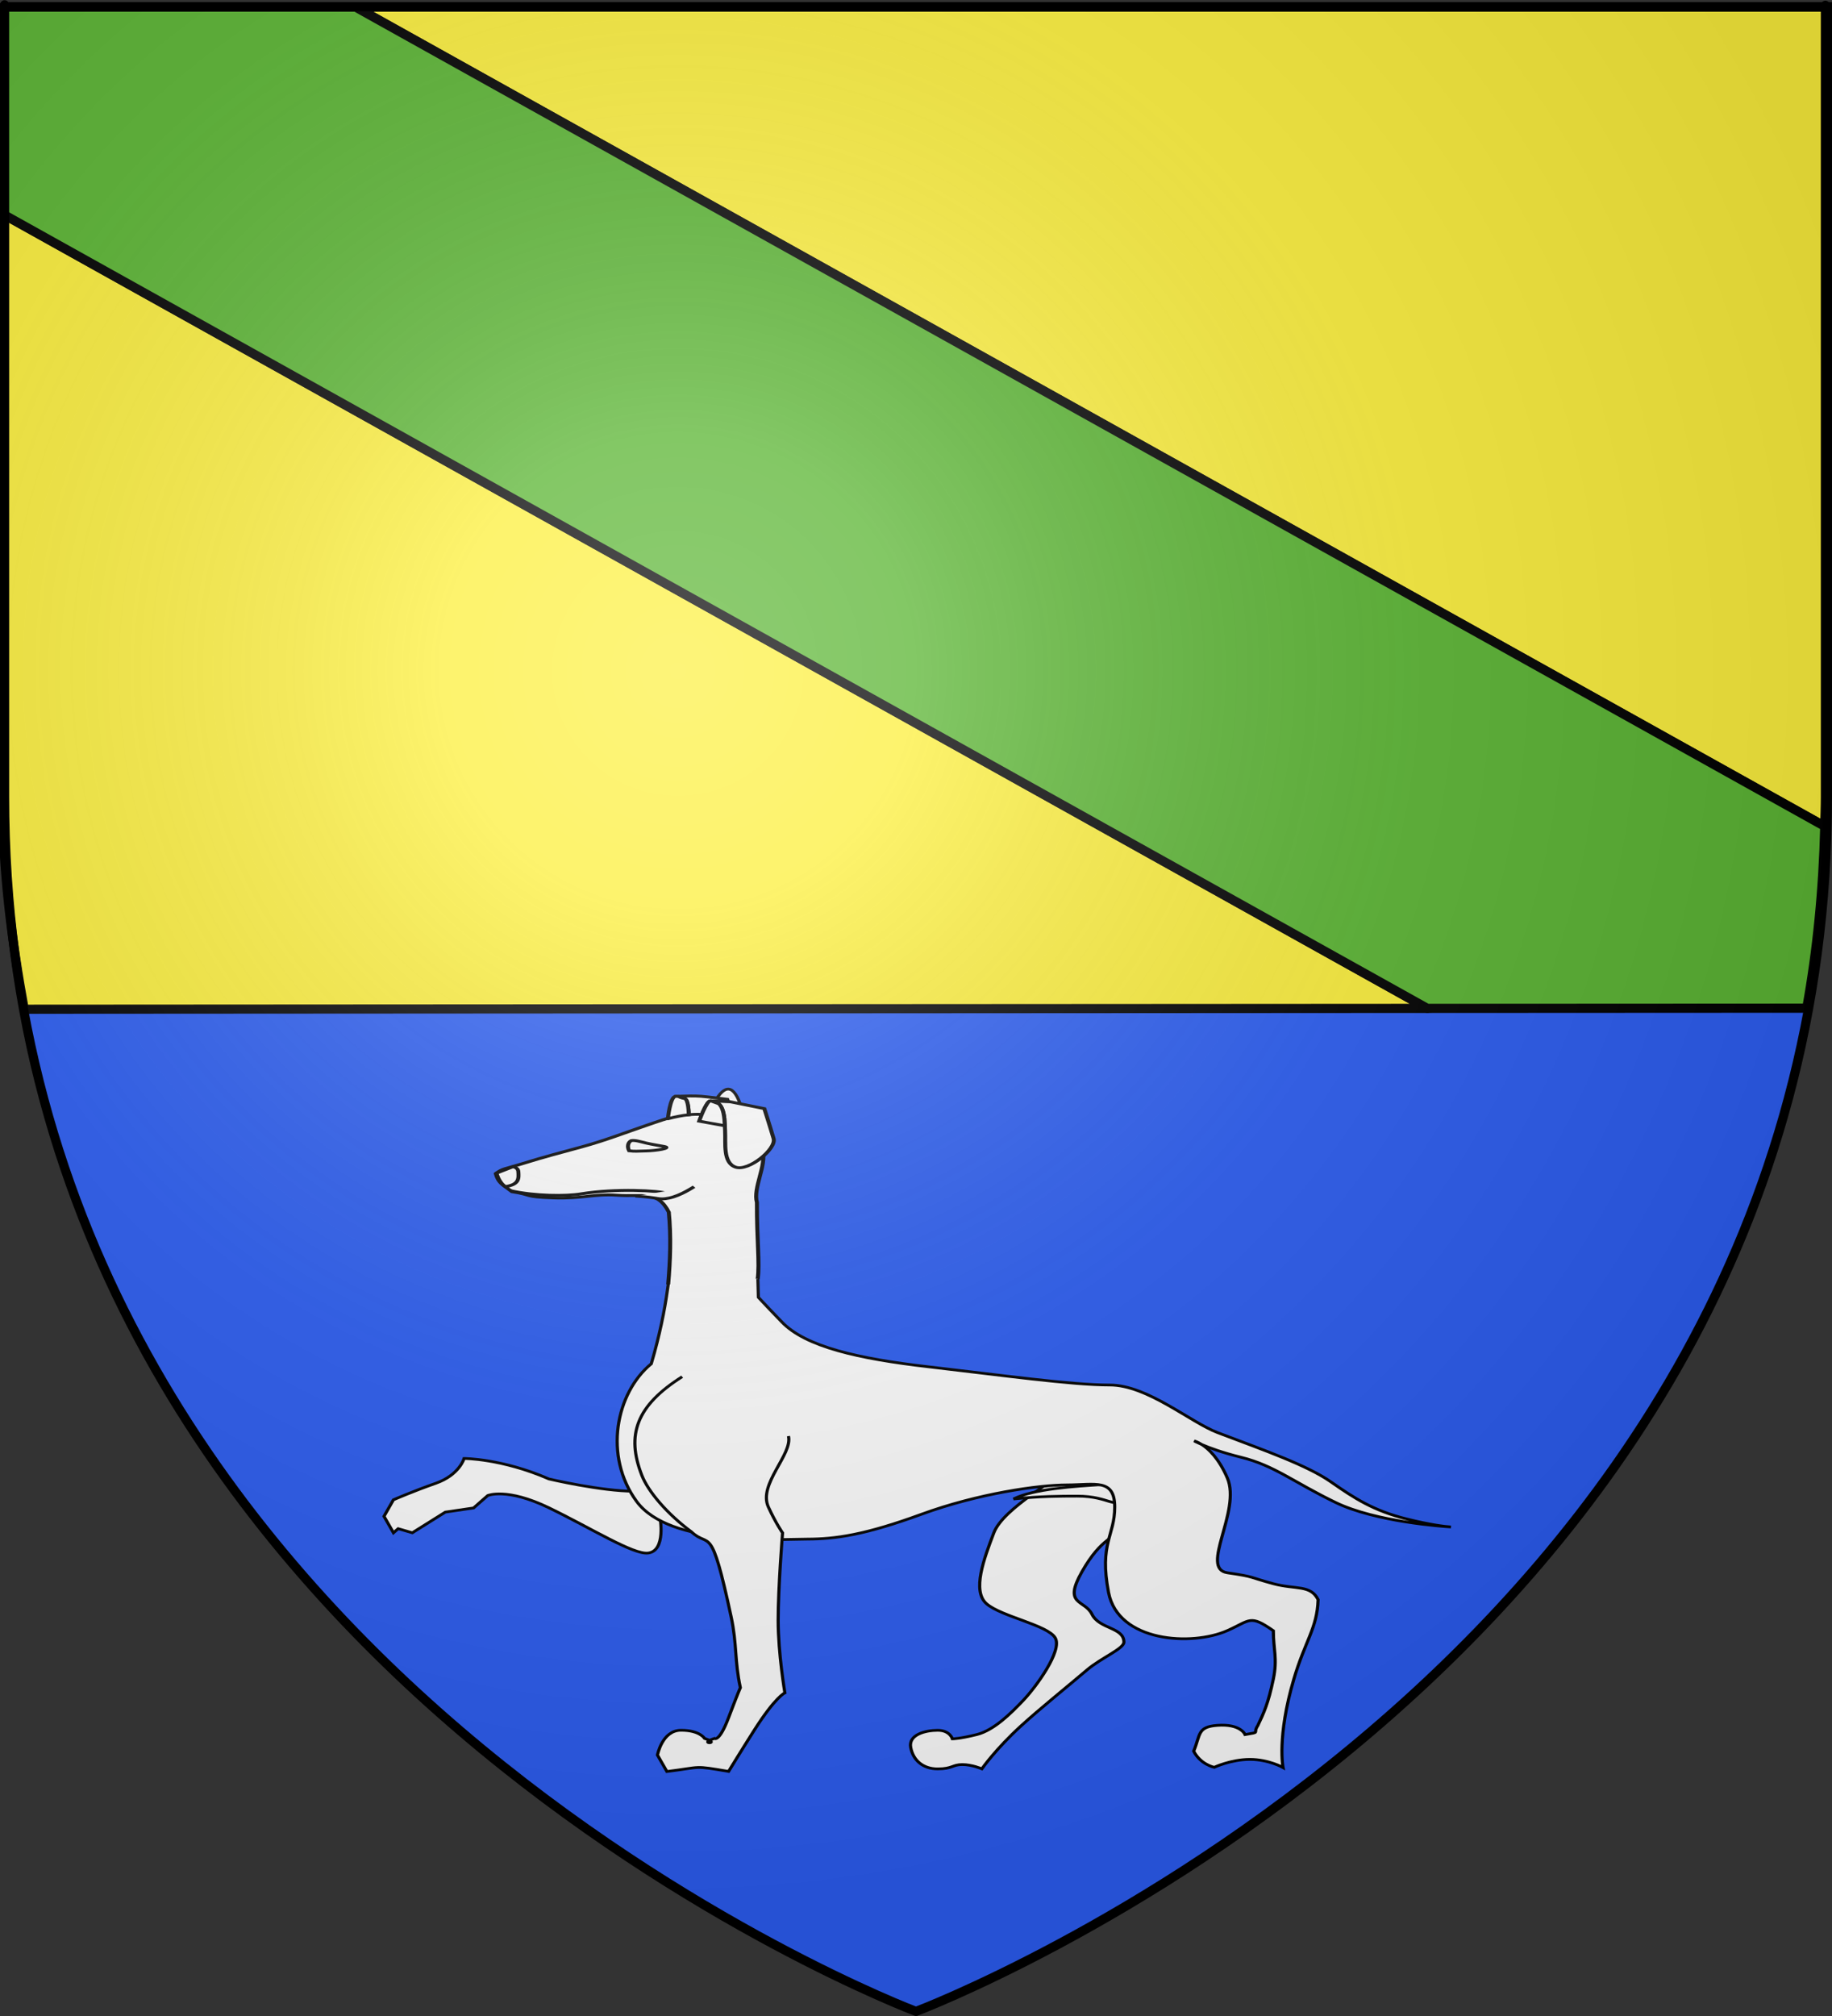 <?xml version="1.0" encoding="UTF-8" standalone="no"?>
<svg
   xmlns:dc="http://purl.org/dc/elements/1.1/"
   xmlns:cc="http://web.resource.org/cc/"
   xmlns:rdf="http://www.w3.org/1999/02/22-rdf-syntax-ns#"
   xmlns:svg="http://www.w3.org/2000/svg"
   xmlns="http://www.w3.org/2000/svg"
   xmlns:xlink="http://www.w3.org/1999/xlink"
   xmlns:sodipodi="http://sodipodi.sourceforge.net/DTD/sodipodi-0.dtd"
   xmlns:inkscape="http://www.inkscape.org/namespaces/inkscape"
   height="660"
   width="600"
   version="1.0"
   id="svg2"
   sodipodi:version="0.32"
   inkscape:version="0.44.1"
   sodipodi:docname="Saint-Estève-Janson (13).svg"
   sodipodi:docbase="C:\Documents and Settings\Propriétaire\Mes documents\image blason\Blason du 13 a envoyer"
   inkscape:export-filename="/Users/olivier/Desktop/Blason Rouge/Blason_Vide_3D.png"
   inkscape:export-xdpi="144"
   inkscape:export-ydpi="144">
  <rect width="100%" height="100%" fill="#333333" stroke="none"/>
  <sodipodi:namedview
     inkscape:window-height="712"
     inkscape:window-width="1024"
     inkscape:pageshadow="2"
     inkscape:pageopacity="0.0"
     guidetolerance="10.0"
     gridtolerance="10.0"
     objecttolerance="10.0"
     borderopacity="1.0"
     bordercolor="#666666"
     pagecolor="#ffffff"
     id="base"
     showgrid="false"
     height="660px"
     inkscape:zoom="0.86459877"
     inkscape:cx="300"
     inkscape:cy="306.86788"
     inkscape:window-x="-4"
     inkscape:window-y="-4"
     inkscape:current-layer="layer3"
     showguides="true"
     inkscape:guide-bbox="true" />
  <desc
     id="desc4">Flag of Canton of Valais (Wallis)</desc>
  <defs
     id="defs6">
    <linearGradient
       id="linearGradient2893">
      <stop
         style="stop-color:white;stop-opacity:0.314;"
         offset="0"
         id="stop2895" />
      <stop
         id="stop2897"
         offset="0.19"
         style="stop-color:white;stop-opacity:0.251;" />
      <stop
         style="stop-color:#6b6b6b;stop-opacity:0.125;"
         offset="0.6"
         id="stop2901" />
      <stop
         style="stop-color:black;stop-opacity:0.125;"
         offset="1"
         id="stop2899" />
    </linearGradient>
    <linearGradient
       id="linearGradient2885">
      <stop
         id="stop2887"
         offset="0"
         style="stop-color:white;stop-opacity:1;" />
      <stop
         style="stop-color:white;stop-opacity:1;"
         offset="0.229"
         id="stop2891" />
      <stop
         id="stop2889"
         offset="1"
         style="stop-color:black;stop-opacity:1;" />
    </linearGradient>
    <linearGradient
       id="linearGradient2955">
      <stop
         id="stop2867"
         offset="0"
         style="stop-color:#fd0000;stop-opacity:1;" />
      <stop
         style="stop-color:#e77275;stop-opacity:0.659;"
         offset="0.5"
         id="stop2873" />
      <stop
         style="stop-color:black;stop-opacity:0.323;"
         offset="1"
         id="stop2959" />
    </linearGradient>
    <radialGradient
       inkscape:collect="always"
       xlink:href="#linearGradient2955"
       id="radialGradient2961"
       cx="225.524"
       cy="218.901"
       fx="225.524"
       fy="218.901"
       r="300"
       gradientTransform="matrix(-4.167939e-4,2.183,-1.884,-3.599562e-4,615.597,-289.121)"
       gradientUnits="userSpaceOnUse" />
    <polygon
       id="star"
       transform="scale(53,53)"
       points="0,-1 0.588,0.809 -0.951,-0.309 0.951,-0.309 -0.588,0.809 0,-1 " />
    <clipPath
       id="clip">
      <path
         d="M 0,-200 L 0,600 L 300,600 L 300,-200 L 0,-200 z "
         id="path10" />
    </clipPath>
    <radialGradient
       inkscape:collect="always"
       xlink:href="#linearGradient2955"
       id="radialGradient1911"
       gradientUnits="userSpaceOnUse"
       gradientTransform="matrix(-4.167939e-4,2.183,-1.884,-3.599562e-4,615.597,-289.121)"
       cx="225.524"
       cy="218.901"
       fx="225.524"
       fy="218.901"
       r="300" />
    <radialGradient
       inkscape:collect="always"
       xlink:href="#linearGradient2955"
       id="radialGradient2865"
       gradientUnits="userSpaceOnUse"
       gradientTransform="matrix(0,1.749,-1.593,-1.049767e-7,551.788,-191.29)"
       cx="225.524"
       cy="218.901"
       fx="225.524"
       fy="218.901"
       r="300" />
    <radialGradient
       inkscape:collect="always"
       xlink:href="#linearGradient2955"
       id="radialGradient2871"
       gradientUnits="userSpaceOnUse"
       gradientTransform="matrix(0,1.386,-1.323,-5.741131e-8,-158.082,-109.541)"
       cx="225.524"
       cy="218.901"
       fx="225.524"
       fy="218.901"
       r="300" />
    <radialGradient
       inkscape:collect="always"
       xlink:href="#linearGradient2893"
       id="radialGradient3163"
       gradientUnits="userSpaceOnUse"
       gradientTransform="matrix(1.353,0,0,1.349,-77.629,-85.747)"
       cx="221.445"
       cy="226.331"
       fx="221.445"
       fy="226.331"
       r="300" />
    <radialGradient
       gradientTransform="matrix(1.353,0,0,1.349,-77.629,-85.747)"
       gradientUnits="userSpaceOnUse"
       xlink:href="#linearGradient2893"
       id="radialGradient8720"
       fy="226.331"
       fx="221.445"
       r="300"
       cy="226.331"
       cx="221.445" />
    <radialGradient
       gradientTransform="matrix(0,1.386,-1.323,-5.741131e-8,-158.082,-109.541)"
       gradientUnits="userSpaceOnUse"
       xlink:href="#linearGradient2955"
       id="radialGradient8718"
       fy="218.901"
       fx="225.524"
       r="300"
       cy="218.901"
       cx="225.524" />
    <radialGradient
       gradientTransform="matrix(0,1.749,-1.593,-1.049767e-7,551.788,-191.29)"
       gradientUnits="userSpaceOnUse"
       xlink:href="#linearGradient2955"
       id="radialGradient8716"
       fy="218.901"
       fx="225.524"
       r="300"
       cy="218.901"
       cx="225.524" />
    <radialGradient
       gradientTransform="matrix(-4.167939e-4,2.183,-1.884,-3.599562e-4,615.597,-289.121)"
       gradientUnits="userSpaceOnUse"
       xlink:href="#linearGradient2955"
       id="radialGradient8714"
       fy="218.901"
       fx="225.524"
       r="300"
       cy="218.901"
       cx="225.524" />
    <clipPath
       id="clipPath8710">
      <path
         id="path8712"
         d="M 0,-200 L 0,600 L 300,600 L 300,-200 L 0,-200 z " />
    </clipPath>
    <polygon
       id="polygon8708"
       transform="scale(53,53)"
       points="0,-1 0.588,0.809 -0.951,-0.309 0.951,-0.309 -0.588,0.809 0,-1 " />
    <radialGradient
       gradientTransform="matrix(-4.167939e-4,2.183,-1.884,-3.599562e-4,615.597,-289.121)"
       gradientUnits="userSpaceOnUse"
       xlink:href="#linearGradient2955"
       id="radialGradient8706"
       fy="218.901"
       fx="225.524"
       r="300"
       cy="218.901"
       cx="225.524" />
    <linearGradient
       id="linearGradient8698">
      <stop
         id="stop8700"
         offset="0"
         style="stop-color:#fd0000;stop-opacity:1" />
      <stop
         id="stop8702"
         offset="0.5"
         style="stop-color:#e77275;stop-opacity:0.659" />
      <stop
         id="stop8704"
         offset="1"
         style="stop-color:black;stop-opacity:0.323" />
    </linearGradient>
    <linearGradient
       id="linearGradient8690">
      <stop
         id="stop8692"
         offset="0"
         style="stop-color:white;stop-opacity:1" />
      <stop
         id="stop8694"
         offset="0.229"
         style="stop-color:white;stop-opacity:1" />
      <stop
         id="stop8696"
         offset="1"
         style="stop-color:black;stop-opacity:1" />
    </linearGradient>
    <linearGradient
       id="linearGradient8680">
      <stop
         id="stop8682"
         offset="0"
         style="stop-color:white;stop-opacity:0.314" />
      <stop
         id="stop8684"
         offset="0.19"
         style="stop-color:white;stop-opacity:0.251" />
      <stop
         id="stop8686"
         offset="0.6"
         style="stop-color:#6b6b6b;stop-opacity:0.125" />
      <stop
         id="stop8688"
         offset="1"
         style="stop-color:black;stop-opacity:0.125" />
    </linearGradient>
    <radialGradient
       cx="1290.125"
       cy="232.865"
       r="493.594"
       fx="1290.125"
       fy="232.865"
       id="radialGradient3608"
       xlink:href="#linearGradient2885"
       gradientUnits="userSpaceOnUse"
       gradientTransform="matrix(0.614,0,0,0.819,-356.986,371.661)" />
    <linearGradient
       id="linearGradient3315">
      <stop
         style="stop-color:white;stop-opacity:0.314;"
         offset="0"
         id="stop3317" />
      <stop
         id="stop3319"
         offset="0.19"
         style="stop-color:white;stop-opacity:0.251;" />
      <stop
         style="stop-color:#6b6b6b;stop-opacity:0.125;"
         offset="0.6"
         id="stop3321" />
      <stop
         style="stop-color:black;stop-opacity:0.125;"
         offset="1"
         id="stop3323" />
    </linearGradient>
    <linearGradient
       id="linearGradient3325">
      <stop
         id="stop3327"
         offset="0"
         style="stop-color:white;stop-opacity:1;" />
      <stop
         style="stop-color:white;stop-opacity:1;"
         offset="0.229"
         id="stop3329" />
      <stop
         id="stop3331"
         offset="1"
         style="stop-color:black;stop-opacity:1;" />
    </linearGradient>
    <linearGradient
       id="linearGradient3333">
      <stop
         id="stop3335"
         offset="0"
         style="stop-color:#fd0000;stop-opacity:1;" />
      <stop
         style="stop-color:#e77275;stop-opacity:0.659;"
         offset="0.5"
         id="stop3337" />
      <stop
         style="stop-color:black;stop-opacity:0.323;"
         offset="1"
         id="stop3339" />
    </linearGradient>
    <radialGradient
       inkscape:collect="always"
       xlink:href="#linearGradient2955"
       id="radialGradient3341"
       cx="225.524"
       cy="218.901"
       fx="225.524"
       fy="218.901"
       r="300"
       gradientTransform="matrix(-4.167939e-4,2.183,-1.884,-3.599562e-4,615.597,-289.121)"
       gradientUnits="userSpaceOnUse" />
    <polygon
       id="polygon3343"
       transform="scale(53,53)"
       points="0,-1 0.588,0.809 -0.951,-0.309 0.951,-0.309 -0.588,0.809 0,-1 " />
    <clipPath
       id="clipPath3345">
      <path
         d="M 0,-200 L 0,600 L 300,600 L 300,-200 L 0,-200 z "
         id="path3347" />
    </clipPath>
    <radialGradient
       inkscape:collect="always"
       xlink:href="#linearGradient2955"
       id="radialGradient3349"
       gradientUnits="userSpaceOnUse"
       gradientTransform="matrix(-4.167939e-4,2.183,-1.884,-3.599562e-4,615.597,-289.121)"
       cx="225.524"
       cy="218.901"
       fx="225.524"
       fy="218.901"
       r="300" />
    <radialGradient
       inkscape:collect="always"
       xlink:href="#linearGradient2955"
       id="radialGradient3351"
       gradientUnits="userSpaceOnUse"
       gradientTransform="matrix(0,1.749,-1.593,-1.049767e-7,551.788,-191.29)"
       cx="225.524"
       cy="218.901"
       fx="225.524"
       fy="218.901"
       r="300" />
    <radialGradient
       inkscape:collect="always"
       xlink:href="#linearGradient2955"
       id="radialGradient3353"
       gradientUnits="userSpaceOnUse"
       gradientTransform="matrix(0,1.386,-1.323,-5.741131e-8,-158.082,-109.541)"
       cx="225.524"
       cy="218.901"
       fx="225.524"
       fy="218.901"
       r="300" />
    <linearGradient
       id="linearGradient2569">
      <stop
         style="stop-color:white;stop-opacity:0.314"
         offset="0"
         id="stop2571" />
      <stop
         style="stop-color:white;stop-opacity:0.251"
         offset="0.19"
         id="stop2573" />
      <stop
         style="stop-color:#6b6b6b;stop-opacity:0.125"
         offset="0.6"
         id="stop2575" />
      <stop
         style="stop-color:black;stop-opacity:0.125"
         offset="1"
         id="stop2577" />
    </linearGradient>
    <linearGradient
       id="linearGradient2561">
      <stop
         style="stop-color:white;stop-opacity:1"
         offset="0"
         id="stop2563" />
      <stop
         style="stop-color:white;stop-opacity:1"
         offset="0.229"
         id="stop2565" />
      <stop
         style="stop-color:black;stop-opacity:1"
         offset="1"
         id="stop2567" />
    </linearGradient>
    <linearGradient
       id="linearGradient2553">
      <stop
         style="stop-color:#fd0000;stop-opacity:1"
         offset="0"
         id="stop2555" />
      <stop
         style="stop-color:#e77275;stop-opacity:0.659"
         offset="0.5"
         id="stop2557" />
      <stop
         style="stop-color:black;stop-opacity:0.323"
         offset="1"
         id="stop2559" />
    </linearGradient>
    <radialGradient
       cx="225.524"
       cy="218.901"
       r="300"
       fx="225.524"
       fy="218.901"
       id="radialGradient2551"
       xlink:href="#linearGradient2955"
       gradientUnits="userSpaceOnUse"
       gradientTransform="matrix(-4.167939e-4,2.183,-1.884,-3.599562e-4,615.597,-289.121)" />
    <polygon
       points="0,-1 0.588,0.809 -0.951,-0.309 0.951,-0.309 -0.588,0.809 0,-1 "
       transform="scale(53,53)"
       id="polygon2549" />
    <clipPath
       id="clipPath2545">
      <path
         d="M 0,-200 L 0,600 L 300,600 L 300,-200 L 0,-200 z "
         id="path2547" />
    </clipPath>
    <radialGradient
       cx="225.524"
       cy="218.901"
       r="300"
       fx="225.524"
       fy="218.901"
       id="radialGradient2543"
       xlink:href="#linearGradient2955"
       gradientUnits="userSpaceOnUse"
       gradientTransform="matrix(-4.167939e-4,2.183,-1.884,-3.599562e-4,615.597,-289.121)" />
    <radialGradient
       cx="225.524"
       cy="218.901"
       r="300"
       fx="225.524"
       fy="218.901"
       id="radialGradient2541"
       xlink:href="#linearGradient2955"
       gradientUnits="userSpaceOnUse"
       gradientTransform="matrix(0,1.749,-1.593,-1.049767e-7,551.788,-191.29)" />
    <radialGradient
       cx="225.524"
       cy="218.901"
       r="300"
       fx="225.524"
       fy="218.901"
       id="radialGradient2539"
       xlink:href="#linearGradient2955"
       gradientUnits="userSpaceOnUse"
       gradientTransform="matrix(0,1.386,-1.323,-5.741131e-8,-158.082,-109.541)" />
    <linearGradient
       id="linearGradient2205">
      <stop
         id="stop2207"
         offset="0"
         style="stop-color:white;stop-opacity:1;" />
      <stop
         style="stop-color:white;stop-opacity:1;"
         offset="0.229"
         id="stop2209" />
      <stop
         id="stop2211"
         offset="1"
         style="stop-color:black;stop-opacity:1;" />
    </linearGradient>
    <radialGradient
       inkscape:collect="always"
       xlink:href="#linearGradient2885"
       id="radialGradient2213"
       gradientUnits="userSpaceOnUse"
       gradientTransform="matrix(1,0,0,1.334,-1201.273,62.714)"
       cx="1290.125"
       cy="232.865"
       fx="1290.125"
       fy="232.865"
       r="493.594" />
    <linearGradient
       inkscape:collect="always"
       xlink:href="#linearGradient2885"
       id="linearGradient2215"
       gradientUnits="userSpaceOnUse"
       gradientTransform="translate(-1201.273,140.376)"
       x1="939.377"
       y1="617.214"
       x2="1234.284"
       y2="617.214" />
    <linearGradient
       inkscape:collect="always"
       xlink:href="#linearGradient2885"
       id="linearGradient2217"
       gradientUnits="userSpaceOnUse"
       gradientTransform="matrix(0.614,0,0,0.614,-356.986,419.332)"
       x1="939.377"
       y1="617.214"
       x2="1234.284"
       y2="617.214" />
    <radialGradient
       inkscape:collect="always"
       xlink:href="#linearGradient2885"
       id="radialGradient2219"
       gradientUnits="userSpaceOnUse"
       gradientTransform="matrix(0.614,0,0,0.819,-356.986,371.661)"
       cx="1290.125"
       cy="232.865"
       fx="1290.125"
       fy="232.865"
       r="493.594" />
    <linearGradient
       id="linearGradient2132">
      <stop
         id="stop2134"
         offset="0"
         style="stop-color:white;stop-opacity:1;" />
      <stop
         style="stop-color:white;stop-opacity:1;"
         offset="0.229"
         id="stop2136" />
      <stop
         id="stop2138"
         offset="1"
         style="stop-color:black;stop-opacity:1;" />
    </linearGradient>
    <radialGradient
       inkscape:collect="always"
       xlink:href="#linearGradient2885"
       id="radialGradient2140"
       gradientUnits="userSpaceOnUse"
       gradientTransform="matrix(1,0,0,1.334,-1201.273,62.714)"
       cx="1290.125"
       cy="232.865"
       fx="1290.125"
       fy="232.865"
       r="493.594" />
    <linearGradient
       inkscape:collect="always"
       xlink:href="#linearGradient2885"
       id="linearGradient2142"
       gradientUnits="userSpaceOnUse"
       gradientTransform="translate(-1201.273,140.376)"
       x1="939.377"
       y1="617.214"
       x2="1234.284"
       y2="617.214" />
    <linearGradient
       inkscape:collect="always"
       xlink:href="#linearGradient2885"
       id="linearGradient2144"
       gradientUnits="userSpaceOnUse"
       gradientTransform="matrix(0.614,0,0,0.614,-356.986,419.332)"
       x1="939.377"
       y1="617.214"
       x2="1234.284"
       y2="617.214" />
    <radialGradient
       inkscape:collect="always"
       xlink:href="#linearGradient2885"
       id="radialGradient2146"
       gradientUnits="userSpaceOnUse"
       gradientTransform="matrix(0.614,0,0,0.819,-356.986,371.661)"
       cx="1290.125"
       cy="232.865"
       fx="1290.125"
       fy="232.865"
       r="493.594" />
    <linearGradient
       id="linearGradient2067">
      <stop
         id="stop2069"
         offset="0"
         style="stop-color:white;stop-opacity:1;" />
      <stop
         style="stop-color:white;stop-opacity:1;"
         offset="0.229"
         id="stop2071" />
      <stop
         id="stop2073"
         offset="1"
         style="stop-color:black;stop-opacity:1;" />
    </linearGradient>
    <radialGradient
       inkscape:collect="always"
       xlink:href="#linearGradient2885"
       id="radialGradient3590"
       gradientUnits="userSpaceOnUse"
       gradientTransform="matrix(1,0,0,1.334,-1201.273,62.714)"
       cx="1290.125"
       cy="232.865"
       fx="1290.125"
       fy="232.865"
       r="493.594" />
    <linearGradient
       inkscape:collect="always"
       xlink:href="#linearGradient2885"
       id="linearGradient3592"
       gradientUnits="userSpaceOnUse"
       gradientTransform="translate(-1201.273,140.376)"
       x1="939.377"
       y1="617.214"
       x2="1234.284"
       y2="617.214" />
    <inkscape:perspective
       sodipodi:type="inkscape:persp3d"
       inkscape:vp_x="-50 : 600 : 1"
       inkscape:vp_y="0 : 1000 : 0"
       inkscape:vp_z="700 : 600 : 1"
       inkscape:persp3d-origin="300 : 400 : 1"
       id="perspective11825" />
    <radialGradient
       gradientTransform="matrix(0,1.386,-1.323,-5.741131e-8,-158.082,-109.541)"
       gradientUnits="userSpaceOnUse"
       xlink:href="#linearGradient2955"
       id="radialGradient6435"
       fy="218.901"
       fx="225.524"
       r="300"
       cy="218.901"
       cx="225.524" />
    <radialGradient
       gradientTransform="matrix(0,1.749,-1.593,-1.049767e-7,551.788,-191.29)"
       gradientUnits="userSpaceOnUse"
       xlink:href="#linearGradient2955"
       id="radialGradient6437"
       fy="218.901"
       fx="225.524"
       r="300"
       cy="218.901"
       cx="225.524" />
    <radialGradient
       gradientTransform="matrix(-4.167939e-4,2.183,-1.884,-3.599562e-4,615.597,-289.121)"
       gradientUnits="userSpaceOnUse"
       xlink:href="#linearGradient2955"
       id="radialGradient6439"
       fy="218.901"
       fx="225.524"
       r="300"
       cy="218.901"
       cx="225.524" />
    <clipPath
       id="clipPath6441">
      <path
         id="path6443"
         d="M 0,-200 L 0,600 L 300,600 L 300,-200 L 0,-200 z " />
    </clipPath>
    <polygon
       id="polygon6445"
       transform="scale(53,53)"
       points="0,-1 0.588,0.809 -0.951,-0.309 0.951,-0.309 -0.588,0.809 0,-1 " />
    <radialGradient
       gradientTransform="matrix(-4.167939e-4,2.183,-1.884,-3.599562e-4,615.597,-289.121)"
       gradientUnits="userSpaceOnUse"
       xlink:href="#linearGradient2955"
       id="radialGradient6447"
       fy="218.901"
       fx="225.524"
       r="300"
       cy="218.901"
       cx="225.524" />
    <linearGradient
       id="linearGradient6449">
      <stop
         id="stop6451"
         offset="0"
         style="stop-color:#fd0000;stop-opacity:1" />
      <stop
         id="stop6453"
         offset="0.5"
         style="stop-color:#e77275;stop-opacity:0.659" />
      <stop
         id="stop6455"
         offset="1"
         style="stop-color:black;stop-opacity:0.323" />
    </linearGradient>
    <linearGradient
       id="linearGradient6457">
      <stop
         id="stop6459"
         offset="0"
         style="stop-color:white;stop-opacity:1" />
      <stop
         id="stop6461"
         offset="0.229"
         style="stop-color:white;stop-opacity:1" />
      <stop
         id="stop6463"
         offset="1"
         style="stop-color:black;stop-opacity:1" />
    </linearGradient>
    <linearGradient
       id="linearGradient6465">
      <stop
         id="stop6467"
         offset="0"
         style="stop-color:white;stop-opacity:0.314" />
      <stop
         id="stop6469"
         offset="0.19"
         style="stop-color:white;stop-opacity:0.251" />
      <stop
         id="stop6471"
         offset="0.6"
         style="stop-color:#6b6b6b;stop-opacity:0.125" />
      <stop
         id="stop6473"
         offset="1"
         style="stop-color:black;stop-opacity:0.125" />
    </linearGradient>
    <linearGradient
       id="linearGradient6359">
      <stop
         style="stop-color:white;stop-opacity:0.314"
         offset="0"
         id="stop6361" />
      <stop
         style="stop-color:white;stop-opacity:0.251"
         offset="0.19"
         id="stop6363" />
      <stop
         style="stop-color:#6b6b6b;stop-opacity:0.125"
         offset="0.6"
         id="stop6365" />
      <stop
         style="stop-color:black;stop-opacity:0.125"
         offset="1"
         id="stop6367" />
    </linearGradient>
    <linearGradient
       id="linearGradient6369">
      <stop
         style="stop-color:white;stop-opacity:1"
         offset="0"
         id="stop6371" />
      <stop
         style="stop-color:white;stop-opacity:1"
         offset="0.229"
         id="stop6373" />
      <stop
         style="stop-color:black;stop-opacity:1"
         offset="1"
         id="stop6375" />
    </linearGradient>
    <linearGradient
       id="linearGradient6377">
      <stop
         style="stop-color:#fd0000;stop-opacity:1"
         offset="0"
         id="stop6379" />
      <stop
         style="stop-color:#e77275;stop-opacity:0.659"
         offset="0.5"
         id="stop6381" />
      <stop
         style="stop-color:black;stop-opacity:0.323"
         offset="1"
         id="stop6383" />
    </linearGradient>
    <radialGradient
       cx="225.524"
       cy="218.901"
       r="300"
       fx="225.524"
       fy="218.901"
       id="radialGradient6385"
       xlink:href="#linearGradient2955"
       gradientUnits="userSpaceOnUse"
       gradientTransform="matrix(-4.167939e-4,2.183,-1.884,-3.599562e-4,615.597,-289.121)" />
    <polygon
       points="0,-1 0.588,0.809 -0.951,-0.309 0.951,-0.309 -0.588,0.809 0,-1 "
       transform="scale(53,53)"
       id="polygon6387" />
    <clipPath
       id="clipPath6389">
      <path
         d="M 0,-200 L 0,600 L 300,600 L 300,-200 L 0,-200 z "
         id="path6391" />
    </clipPath>
    <radialGradient
       cx="225.524"
       cy="218.901"
       r="300"
       fx="225.524"
       fy="218.901"
       id="radialGradient6393"
       xlink:href="#linearGradient2955"
       gradientUnits="userSpaceOnUse"
       gradientTransform="matrix(-4.167939e-4,2.183,-1.884,-3.599562e-4,615.597,-289.121)" />
    <radialGradient
       cx="225.524"
       cy="218.901"
       r="300"
       fx="225.524"
       fy="218.901"
       id="radialGradient6395"
       xlink:href="#linearGradient2955"
       gradientUnits="userSpaceOnUse"
       gradientTransform="matrix(0,1.749,-1.593,-1.049767e-7,551.788,-191.29)" />
    <radialGradient
       cx="225.524"
       cy="218.901"
       r="300"
       fx="225.524"
       fy="218.901"
       id="radialGradient6397"
       xlink:href="#linearGradient2955"
       gradientUnits="userSpaceOnUse"
       gradientTransform="matrix(0,1.386,-1.323,-5.741131e-8,-158.082,-109.541)" />
    <radialGradient
       r="300"
       fy="218.901"
       fx="225.524"
       cy="218.901"
       cx="225.524"
       gradientTransform="matrix(0,1.386,-1.323,-5.741131e-8,-158.082,-109.541)"
       gradientUnits="userSpaceOnUse"
       id="radialGradient3152"
       xlink:href="#linearGradient2955"
       inkscape:collect="always" />
    <radialGradient
       r="300"
       fy="218.901"
       fx="225.524"
       cy="218.901"
       cx="225.524"
       gradientTransform="matrix(0,1.749,-1.593,-1.049767e-7,551.788,-191.29)"
       gradientUnits="userSpaceOnUse"
       id="radialGradient3150"
       xlink:href="#linearGradient2955"
       inkscape:collect="always" />
    <radialGradient
       r="300"
       fy="218.901"
       fx="225.524"
       cy="218.901"
       cx="225.524"
       gradientTransform="matrix(-4.167939e-4,2.183,-1.884,-3.599562e-4,615.597,-289.121)"
       gradientUnits="userSpaceOnUse"
       id="radialGradient3148"
       xlink:href="#linearGradient2955"
       inkscape:collect="always" />
    <clipPath
       id="clipPath3144">
      <path
         id="path3146"
         d="M 0,-200 L 0,600 L 300,600 L 300,-200 L 0,-200 z " />
    </clipPath>
    <polygon
       points="0,-1 0.588,0.809 -0.951,-0.309 0.951,-0.309 -0.588,0.809 0,-1 "
       transform="scale(53,53)"
       id="polygon3142" />
    <radialGradient
       gradientUnits="userSpaceOnUse"
       gradientTransform="matrix(-4.167939e-4,2.183,-1.884,-3.599562e-4,615.597,-289.121)"
       r="300"
       fy="218.901"
       fx="225.524"
       cy="218.901"
       cx="225.524"
       id="radialGradient3140"
       xlink:href="#linearGradient2955"
       inkscape:collect="always" />
    <linearGradient
       id="linearGradient3132">
      <stop
         style="stop-color:#fd0000;stop-opacity:1;"
         offset="0"
         id="stop3134" />
      <stop
         id="stop3136"
         offset="0.5"
         style="stop-color:#e77275;stop-opacity:0.659;" />
      <stop
         id="stop3138"
         offset="1"
         style="stop-color:black;stop-opacity:0.323;" />
    </linearGradient>
    <linearGradient
       id="linearGradient3124">
      <stop
         style="stop-color:white;stop-opacity:1;"
         offset="0"
         id="stop3126" />
      <stop
         id="stop3128"
         offset="0.229"
         style="stop-color:white;stop-opacity:1;" />
      <stop
         style="stop-color:black;stop-opacity:1;"
         offset="1"
         id="stop3130" />
    </linearGradient>
    <linearGradient
       id="linearGradient3114">
      <stop
         id="stop3116"
         offset="0"
         style="stop-color:white;stop-opacity:0.314;" />
      <stop
         style="stop-color:white;stop-opacity:0.251;"
         offset="0.19"
         id="stop3118" />
      <stop
         id="stop3120"
         offset="0.6"
         style="stop-color:#6b6b6b;stop-opacity:0.125;" />
      <stop
         id="stop3122"
         offset="1"
         style="stop-color:black;stop-opacity:0.125;" />
    </linearGradient>
    <inkscape:perspective
       id="perspective10951"
       inkscape:persp3d-origin="300 : 400 : 1"
       inkscape:vp_z="700 : 600 : 1"
       inkscape:vp_y="0 : 1000 : 0"
       inkscape:vp_x="-50 : 600 : 1"
       sodipodi:type="inkscape:persp3d" />
    <inkscape:perspective
       id="perspective14654"
       inkscape:persp3d-origin="300 : 400 : 1"
       inkscape:vp_z="700 : 600 : 1"
       inkscape:vp_y="0 : 1000 : 0"
       inkscape:vp_x="-50 : 600 : 1"
       sodipodi:type="inkscape:persp3d" />
    <inkscape:perspective
       id="perspective10025"
       inkscape:persp3d-origin="300 : 400 : 1"
       inkscape:vp_z="700 : 600 : 1"
       inkscape:vp_y="0 : 1000 : 0"
       inkscape:vp_x="-50 : 600 : 1"
       sodipodi:type="inkscape:persp3d" />
    <inkscape:perspective
       id="perspective38486"
       inkscape:persp3d-origin="300 : 400 : 1"
       inkscape:vp_z="700 : 600 : 1"
       inkscape:vp_y="0 : 1000 : 0"
       inkscape:vp_x="-50 : 600 : 1"
       sodipodi:type="inkscape:persp3d" />
    <inkscape:perspective
       id="perspective8001"
       inkscape:persp3d-origin="300 : 400 : 1"
       inkscape:vp_z="700 : 600 : 1"
       inkscape:vp_y="0 : 1000 : 0"
       inkscape:vp_x="-50 : 600 : 1"
       sodipodi:type="inkscape:persp3d" />
  </defs>
  <g
     inkscape:groupmode="layer"
     id="layer3"
     inkscape:label="Fond écu"
     style="display:inline"
     sodipodi:insensitive="true">
    <path
       id="path2855"
       style="fill:#2b5df2;fill-opacity:1;fill-rule:evenodd;stroke:none;stroke-width:1px;stroke-linecap:butt;stroke-linejoin:miter;stroke-opacity:1"
       d="M 300,658.5 C 300,658.5 598.5,546.18 598.5,260.728 C 598.5,-24.723 598.5,2.176 598.5,2.176 L 1.5,2.176 L 1.5,260.728 C 1.5,546.18 300,658.5 300,658.5 z "
       sodipodi:nodetypes="cccccc" />
    <g
       id="g3258"
       transform="matrix(0.934,0,0,0.934,8.449,206.599)"
       style="fill:white">
      <g
         style="opacity:1;fill:white;display:inline"
         inkscape:label="Fond écu"
         id="g3260">
        <g
           transform="translate(-963.303,-257.411)"
           style="fill:white;display:inline"
           id="g2274">
          <g
             transform="matrix(0.756,-0.654,0.654,0.756,-270.85,379.181)"
             id="g2188"
             style="fill:white">
            <g
               transform="matrix(0.384,0,0,0.384,553.75,651.933)"
               id="g2299"
               style="fill:white">
              <g
                 style="fill:white;fill-opacity:1"
                 transform="matrix(1.484,1.28,-1.28,1.484,1103.117,-438.081)"
                 id="g3375">
                <g
                   id="g3377"
                   inkscape:label="Fond écu"
                   style="fill:white;fill-opacity:1;display:inline" />
                <g
                   style="fill:white;fill-opacity:1"
                   id="g3379"
                   inkscape:label="Meubles">
                  <g
                     style="fill:white;fill-opacity:1"
                     id="g3645"
                     inkscape:label="Calque 1"
                     transform="translate(-117.596,-235.493)">
                    <g
                       style="fill:white;fill-opacity:1"
                       transform="translate(109.318,303.367)"
                       id="g7133"
                       sodipodi:insensitive="true" />
                  </g>
                  <g
                     style="fill:white;fill-opacity:1"
                     id="g3948"
                     transform="translate(12.094,32.827)">
                    <g
                       style="fill:white;fill-opacity:1"
                       transform="matrix(0.198,0,0,0.221,173.183,212.25)"
                       id="g3944" />
                    <g
                       id="g3586"
                       transform="matrix(0.486,0,0,0.383,257.216,361.202)"
                       style="fill:white;fill-opacity:1;display:inline">
                      <g
                         transform="translate(667.453,502.318)"
                         id="g3425"
                         style="fill:white">
                        <path
                           d="M 577.431,890.769 C 584.487,904.881 589.192,916.642 582.135,930.754 C 575.079,944.867 520.981,975.444 511.573,1003.669 C 502.164,1031.894 490.404,1067.176 504.516,1081.288 C 518.629,1095.401 563.319,1104.809 570.375,1118.922 C 577.431,1133.034 551.558,1173.02 539.798,1187.133 C 528.037,1201.245 511.573,1220.062 495.108,1224.766 C 478.643,1229.47 471.587,1229.47 471.587,1229.47 C 471.587,1229.47 469.235,1220.062 457.474,1220.062 C 445.714,1220.062 429.249,1224.766 431.601,1238.879 C 433.953,1252.991 443.362,1262.4 457.474,1262.4 C 471.587,1262.4 471.587,1257.695 480.995,1257.695 C 490.404,1257.695 499.812,1262.4 499.812,1262.4 C 499.812,1262.4 513.011,1240.808 537.446,1215.358 C 555.597,1196.452 583.471,1170.913 600.808,1154.049 C 614.444,1140.785 636.234,1130.874 636.234,1123.626 C 636.234,1107.161 612.713,1109.514 605.656,1093.049 C 598.6,1076.584 577.431,1083.64 596.248,1046.007 C 615.065,1008.374 626.825,1010.726 640.938,991.909 C 655.05,973.092 666.811,949.571 666.811,949.571"
                           transform="matrix(1,0,0,1.109,-317.204,-1017.716)"
                           style="fill:white;fill-opacity:1;fill-rule:evenodd;stroke:black;stroke-width:3;stroke-linecap:butt;stroke-linejoin:miter;stroke-miterlimit:4;stroke-dasharray:none;stroke-opacity:1;display:inline"
                           id="path1962" />
                        <path
                           d="M 615.355,950.683 C 589.454,952.714 549.84,955.253 530.541,966.427 C 555.935,963.379 575.234,963.379 591.486,963.379 C 607.737,963.379 616.879,967.442 622.973,969.474 C 629.068,971.505 629.068,970.49 629.068,970.49"
                           transform="matrix(1,0,0,1.109,-317.204,-1017.716)"
                           style="fill:white;fill-opacity:1;fill-rule:evenodd;stroke:black;stroke-width:3;stroke-linecap:butt;stroke-linejoin:miter;stroke-opacity:1;display:inline"
                           id="path1880" />
                        <path
                           d="M 191.408,985.886 C 191.408,985.886 197.587,1022.689 180.011,1025.145 C 165.898,1027.117 125.742,998.01 85.04,975.398 C 44.337,952.786 26.248,961.831 26.248,961.831 L 12.68,975.398 L -14.455,979.92 L -46.112,1002.533 L -59.679,998.01 L -64.202,1002.533 L -73.246,984.443 L -64.202,966.353 C -64.202,966.353 -46.112,957.308 -23.499,948.263 C -0.887,939.218 3.635,921.128 3.635,921.128 C 3.635,921.128 39.815,921.128 85.04,943.741 C 85.04,943.741 135.15,957.308 166.807,957.308"
                           transform="matrix(1,0,0,1.109,-317.204,-1017.716)"
                           style="fill:white;fill-opacity:1;fill-rule:evenodd;stroke:black;stroke-width:3;stroke-linecap:butt;stroke-linejoin:miter;stroke-miterlimit:4;stroke-dasharray:none;stroke-opacity:1;display:inline"
                           id="path1898" />
                        <path
                           d="M 308.604,771.897 C 300.526,762.372 293.047,753.34 286.124,744.8 C 278.534,316.327 216.033,596.29 199.005,735.892 C 196.149,759.314 191.307,786.556 183.31,817.518 C 149.119,849.721 137.333,918.642 168.991,968.389 C 200.648,1018.136 305.448,1010.119 332.583,1010.119 C 359.718,1010.119 388.016,1005.631 442.286,983.019 C 496.555,960.407 554.676,951.067 581.811,951.067 C 608.946,951.067 627.609,943.788 627.609,975.445 C 627.609,1007.102 612.529,1014.902 621.574,1069.172 C 630.619,1123.441 701.209,1128.572 735.655,1111.065 C 757.722,1099.85 756.957,1093.279 779.57,1111.369 C 779.537,1131.85 783.629,1141.97 779.499,1164.399 C 774.532,1191.376 770.363,1201.389 764.483,1215.502 C 759.255,1224.349 767.981,1222.177 752.333,1225.257 C 752.333,1225.257 748.136,1213.15 725.607,1215.093 C 706.321,1216.756 709.657,1225.274 703.004,1243.363 C 709.657,1258.127 722.708,1261.09 722.708,1261.09 C 722.708,1261.09 738.74,1252.476 756.83,1252.476 C 774.92,1252.476 788.677,1261.47 788.677,1261.47 C 788.677,1261.47 782.754,1227.907 799.145,1164.595 C 810.09,1122.318 821.703,1108.586 822.546,1077.301 C 815.222,1060.751 801.234,1066.44 779.752,1059.838 C 756.548,1052.706 762.79,1052.274 735.655,1047.752 C 708.52,1043.229 749.223,979.909 735.655,943.73 C 727.557,922.136 717.789,911.852 711.277,907.044 C 706.36,904.608 703.94,903.02 703.94,903.02 C 703.94,903.02 706.878,903.796 711.277,907.044 C 718.3,910.523 730.524,915.806 749.146,921.126 C 780.803,930.171 798.857,948.218 839.559,970.83 C 878.045,992.211 942.93,997.308 950.09,997.812 C 944.791,997.388 931.23,995.72 907.487,988.936 C 875.83,979.891 857.674,966.316 835.062,948.227 C 812.45,930.137 772.916,914.178 726.543,894.026 C 700.317,882.629 659.114,841.556 622.935,841.556 C 586.755,841.556 517.179,830.35 449.342,821.305 C 381.505,812.26 331.216,799.032 308.604,771.897 z "
                           transform="matrix(1,0,0,1.109,-317.204,-1017.716)"
                           style="fill:white;fill-opacity:1;fill-rule:evenodd;stroke:black;stroke-width:3;stroke-linecap:butt;stroke-linejoin:miter;stroke-miterlimit:4;stroke-dasharray:none;stroke-opacity:1;display:inline"
                           id="path1900"
                           sodipodi:nodetypes="ccccssssssscsccsccscscssscccsscsssssc" />
                        <path
                           d="M 314.787,897.073 C 318.946,917.333 285.389,949.642 295.425,974.853 C 302.481,992.579 308.992,1003.249 308.992,1003.249 C 308.992,1003.249 304.651,1063.313 304.651,1099.493 C 304.651,1135.672 310.981,1178.727 310.981,1178.727 C 310.981,1178.727 301.936,1183.068 281.494,1219.792 C 267.41,1245.095 256.893,1264.835 256.893,1264.835 C 222.47,1258.096 232.243,1259.969 197.739,1264.835 L 188.694,1246.745 C 188.694,1246.745 193.217,1219.611 211.307,1219.611 C 229.397,1219.611 233.919,1228.656 233.919,1228.656 C 251.097,1234.882 226.152,1234.952 243.325,1228.656 C 243.325,1228.656 247.848,1233.178 256.893,1206.043 C 265.938,1178.909 268.29,1172.943 268.29,1172.943 C 262.719,1143.521 265.178,1125.493 259.608,1095.516 C 239.938,989.644 239.348,1021.157 221.44,1001.806 C 198.08,982.016 180.106,957.518 174.143,940.017 C 158.93,895.373 168.957,863.499 212.94,831.749"
                           transform="matrix(1,0,0,1.109,-317.204,-1017.716)"
                           style="fill:white;fill-opacity:1;fill-rule:evenodd;stroke:black;stroke-width:3;stroke-linecap:butt;stroke-linejoin:miter;stroke-miterlimit:4;stroke-dasharray:none;stroke-opacity:1;display:inline"
                           id="path1902" />
                        <g
                           transform="translate(1061.032,-640.481)"
                           style="fill:white;fill-opacity:1;display:inline"
                           id="g3449">
                          <g
                             id="g3394"
                             style="fill:white;fill-opacity:1">
                            <g
                               transform="matrix(1.275,0,0,1.172,-1513.204,38.923)"
                               id="g3478"
                               style="fill:white;fill-opacity:1">
                              <path
                                 d="M 262.434,336.115 C 264.037,311.125 264.721,286.134 262.985,261.137 C 254.542,238.192 243.498,245.441 224.165,243.493 C 206.834,241.747 198.027,247.297 175.796,246.133 C 153.407,244.962 161.012,243.047 145.028,239.66 C 137.184,231.512 134.927,230.59 132.876,220.965 C 137.897,215.406 139.427,216.34 153.381,210.384 C 169.798,203.376 180.105,199.826 197.472,193.296 C 215.436,186.542 230.973,178.175 245.669,171.329 C 262.173,163.641 280.864,152.8 301.785,163.936 C 322.706,175.072 330.506,182.745 333.604,197.598 C 336.701,212.451 326.185,236.343 329.282,251.196 C 329.139,290.776 331.41,314.277 329.774,330.634"
                                 style="fill:white;fill-opacity:1;fill-rule:evenodd;stroke:black;stroke-width:3;stroke-linecap:butt;stroke-linejoin:miter;stroke-miterlimit:4;stroke-dasharray:none;stroke-opacity:1;display:inline"
                                 id="path15987"
                                 sodipodi:nodetypes="ccssccssssscs" />
                              <path
                                 d="M 294.276,145.572 C 305.324,145.473 304.885,163.426 305.407,176.541 C 305.93,189.657 303.532,209.994 313.339,214.562 C 323.147,219.129 344.099,195.515 341.896,184.953 C 339.692,174.392 334.944,153.818 334.944,153.818 L 308.581,146.45 L 294.276,145.572 z "
                                 style="fill:white;fill-opacity:1;fill-rule:evenodd;stroke:black;stroke-width:3;stroke-linecap:butt;stroke-linejoin:miter;stroke-miterlimit:4;stroke-dasharray:none;stroke-opacity:1;display:inline"
                                 id="path3399" />
                              <path
                                 d="M 224.116,119.59 C 224.116,120.028 223.792,120.384 223.392,120.384 C 222.992,120.384 222.667,120.028 222.667,119.59 C 222.667,119.151 222.992,118.795 223.392,118.795 C 223.792,118.795 224.116,119.151 224.116,119.59 L 224.116,119.59 z "
                                 transform="matrix(4.21,-0.873,0.878,4.185,-807.194,-113.275)"
                                 style="fill:white;fill-opacity:1;fill-rule:nonzero;stroke:black;stroke-width:0.7;stroke-miterlimit:4;stroke-dasharray:none;stroke-opacity:1;display:inline"
                                 id="path3401" />
                              <path
                                 d="M 140.052,234.341 C 150.702,232.325 150.161,225.582 149.832,218.804 C 149.608,214.199 145.642,213.806 145.642,213.806 L 133.43,220.341 C 133.43,220.341 134.971,229.859 140.052,234.341 z "
                                 style="fill:white;fill-opacity:1;fill-rule:evenodd;stroke:black;stroke-width:3;stroke-linecap:butt;stroke-linejoin:miter;stroke-miterlimit:4;stroke-dasharray:none;stroke-opacity:1;display:inline"
                                 id="path3403" />
                              <path
                                 d="M 144.033,238.648 C 162.407,244.278 185.369,244.621 197.211,241.954 C 222.934,236.162 256.055,238.749 261.447,241.635"
                                 style="fill:white;fill-opacity:1;fill-rule:evenodd;stroke:black;stroke-width:3;stroke-linecap:butt;stroke-linejoin:miter;stroke-miterlimit:4;stroke-dasharray:none;stroke-opacity:1;display:inline"
                                 id="path3405" />
                              <path
                                 d="M 233.21,197.393 C 231.652,193.286 232.207,188.594 234.83,186.802 C 237.894,186.163 241.496,187.904 246.238,189.442 C 250.691,190.887 256.28,192.087 259.458,192.926 C 266.018,194.658 253.39,197.401 245.806,197.577 C 238.932,197.743 237.775,198.153 233.21,197.393 z "
                                 style="fill:white;fill-opacity:1;fill-rule:evenodd;stroke:black;stroke-width:3;stroke-linecap:butt;stroke-linejoin:miter;stroke-miterlimit:4;stroke-dasharray:none;stroke-opacity:1;display:inline"
                                 id="path3407" />
                              <path
                                 d="M 279.273,140.555 C 274.537,140.594 270.257,140.901 270.257,140.901 C 270.257,140.901 271.828,142.459 274.957,143.241 C 277.963,143.992 278.079,158.856 278.084,160.045 C 281.314,159.588 284.58,159.431 287.905,159.738 C 289.747,153.663 292.547,145.6 294.504,145.6 L 294.273,145.581 C 294.717,145.577 295.132,145.605 295.539,145.658 L 307.663,146.387 L 307.03,144.027 C 307.03,144.027 293.721,141.683 287.464,140.901 C 285.117,140.607 282.114,140.533 279.273,140.555 z M 295.539,145.658 L 294.504,145.6 L 300.757,148.727 C 299.459,147.041 297.758,145.945 295.539,145.658 z M 304.651,161.79 C 304.743,162.69 304.815,163.611 304.881,164.533 C 304.815,163.609 304.744,162.691 304.651,161.79 z "
                                 style="fill:white;fill-opacity:1;fill-rule:evenodd;stroke:black;stroke-width:3;stroke-linecap:butt;stroke-linejoin:miter;stroke-opacity:1;display:inline"
                                 id="path3409" />
                              <path
                                 d="M 267.917,140.901 C 264.006,142.465 262.45,163.574 262.45,163.574 L 262.738,164.015 C 267.75,162.333 272.852,160.785 278.084,160.045 C 278.079,158.856 277.963,143.992 274.957,143.241 C 272.247,142.564 270.775,141.36 270.411,141.035 L 267.917,140.901 z M 304.651,161.79 C 304.744,162.691 304.815,163.609 304.881,164.533 C 304.815,163.611 304.743,162.69 304.651,161.79 z "
                                 style="fill:white;fill-opacity:1;fill-rule:evenodd;stroke:black;stroke-width:3;stroke-linecap:butt;stroke-linejoin:miter;stroke-opacity:1;display:inline"
                                 id="path3411" />
                              <path
                                 d="M 237.81,244.37 C 256.581,245.934 254.621,248.833 263.224,246.487 C 271.827,244.141 281.995,234.755 281.995,234.755"
                                 style="fill:white;fill-opacity:1;fill-rule:evenodd;stroke:black;stroke-width:3;stroke-linecap:butt;stroke-linejoin:miter;stroke-opacity:1;display:inline"
                                 id="path3413" />
                              <path
                                 d="M 294.504,145.6 C 291.375,145.6 285.91,166.72 285.91,166.72 L 305.227,171.554 C 304.934,162.916 304.431,153.501 300.757,148.727 L 294.504,145.6 z "
                                 style="fill:white;fill-opacity:1;fill-rule:evenodd;stroke:black;stroke-width:3;stroke-linecap:butt;stroke-linejoin:miter;stroke-opacity:1;display:inline"
                                 id="path3415" />
                            </g>
                          </g>
                        </g>
                      </g>
                    </g>
                  </g>
                </g>
                <g
                   style="fill:white;fill-opacity:1"
                   id="g3418"
                   inkscape:label="Reflet final" />
                <g
                   style="fill:white;fill-opacity:1"
                   id="g3420"
                   inkscape:label="Contour final" />
              </g>
            </g>
          </g>
        </g>
      </g>
      <g
         style="fill:white;display:inline"
         inkscape:label="Meubles"
         id="g3294" />
      <g
         style="fill:white;display:inline"
         inkscape:label="Reflet final"
         id="g3296" />
      <g
         style="fill:white;display:inline"
         inkscape:label="Contour final"
         id="g3298" />
    </g>
  </g>
  <g
     inkscape:groupmode="layer"
     id="layer4"
     inkscape:label="Meubles"
     style="opacity:1"
     sodipodi:insensitive="true">
    <path
       style="opacity:1;fill:#fcef3c;fill-opacity:1;fill-rule:evenodd;stroke:black;stroke-width:3;stroke-linecap:butt;stroke-linejoin:round;stroke-miterlimit:4;stroke-dasharray:none;stroke-opacity:1;display:inline"
       d="M 597.625,270.531 C 597.702,267.318 597.844,264.134 597.844,260.875 C 597.844,-24.577 597.844,2.344 597.844,2.344 L 116.5,2.344 L 597.625,270.531 z "
       id="path10640" />
    <path
       style="opacity:1;fill:#fcef3c;fill-opacity:1;fill-rule:evenodd;stroke:black;stroke-width:3;stroke-linecap:butt;stroke-linejoin:round;stroke-miterlimit:4;stroke-dasharray:none;stroke-opacity:1;display:inline"
       d="M 1.188,2.344 L 0.844,2.344 L 0.844,260.875 C 0.844,285.301 3.933,308.478 7.93,330.406 L 467.469,330.125 L 1.188,70.219 L 1.188,2.344 z "
       id="path10638"
       sodipodi:nodetypes="ccccccc" />
    <path
       style="opacity:1;fill:#5ab532;fill-opacity:1;fill-rule:evenodd;stroke:black;stroke-width:3;stroke-linecap:butt;stroke-linejoin:round;stroke-miterlimit:4;stroke-dasharray:none;stroke-opacity:1;display:inline"
       d="M 1.188,2.344 L 1.188,70.219 L 467.469,330.125 L 591.719,330.062 C 595.145,311.163 597.128,291.279 597.625,270.531 L 116.5,2.344 L 1.188,2.344 z "
       id="path4037" />
    <g
       style="opacity:1;display:inline"
       id="g8870"
       transform="matrix(1.243,0,0,0.693,-0.669,0.409)">
      <g
         id="g5810">
        <rect
           width="600"
           height="660"
           x="0"
           y="3.375078e-014"
           style="fill:none;fill-opacity:1;fill-rule:nonzero;stroke:none;stroke-width:7.56;stroke-linecap:round;stroke-linejoin:round;stroke-miterlimit:4;stroke-dasharray:none;stroke-opacity:1"
           id="rect4923" />
      </g>
    </g>
  </g>
  <g
     inkscape:groupmode="layer"
     id="layer2"
     inkscape:label="Reflet final"
     sodipodi:insensitive="true">
    <path
       sodipodi:nodetypes="cccccc"
       d="M 300,658.5 C 300,658.5 598.5,546.18 598.5,260.728 C 598.5,-24.723 598.5,2.176 598.5,2.176 L 1.5,2.176 L 1.5,260.728 C 1.5,546.18 300,658.5 300,658.5 z "
       style="opacity:1;fill:url(#radialGradient3163);fill-opacity:1;fill-rule:evenodd;stroke:none;stroke-width:1px;stroke-linecap:butt;stroke-linejoin:miter;stroke-opacity:1"
       id="path2875"
       inkscape:export-xdpi="144"
       inkscape:export-ydpi="144" />
  </g>
  <g
     inkscape:groupmode="layer"
     id="layer1"
     inkscape:label="Contour final"
     sodipodi:insensitive="true">
    <path
       sodipodi:nodetypes="cccccc"
       d="M 300,658.5 C 300,658.5 1.5,546.18 1.5,260.728 C 1.5,-24.723 1.5,2.176 1.5,2.176 L 598.5,2.176 L 598.5,260.728 C 598.5,546.18 300,658.5 300,658.5 z "
       style="opacity:1;fill:none;fill-opacity:1;fill-rule:evenodd;stroke:#000000;stroke-width:3;stroke-linecap:butt;stroke-linejoin:miter;stroke-miterlimit:4;stroke-dasharray:none;stroke-opacity:1"
       id="path1411"
       inkscape:export-xdpi="144"
       inkscape:export-ydpi="144" />
  </g>
</svg>
